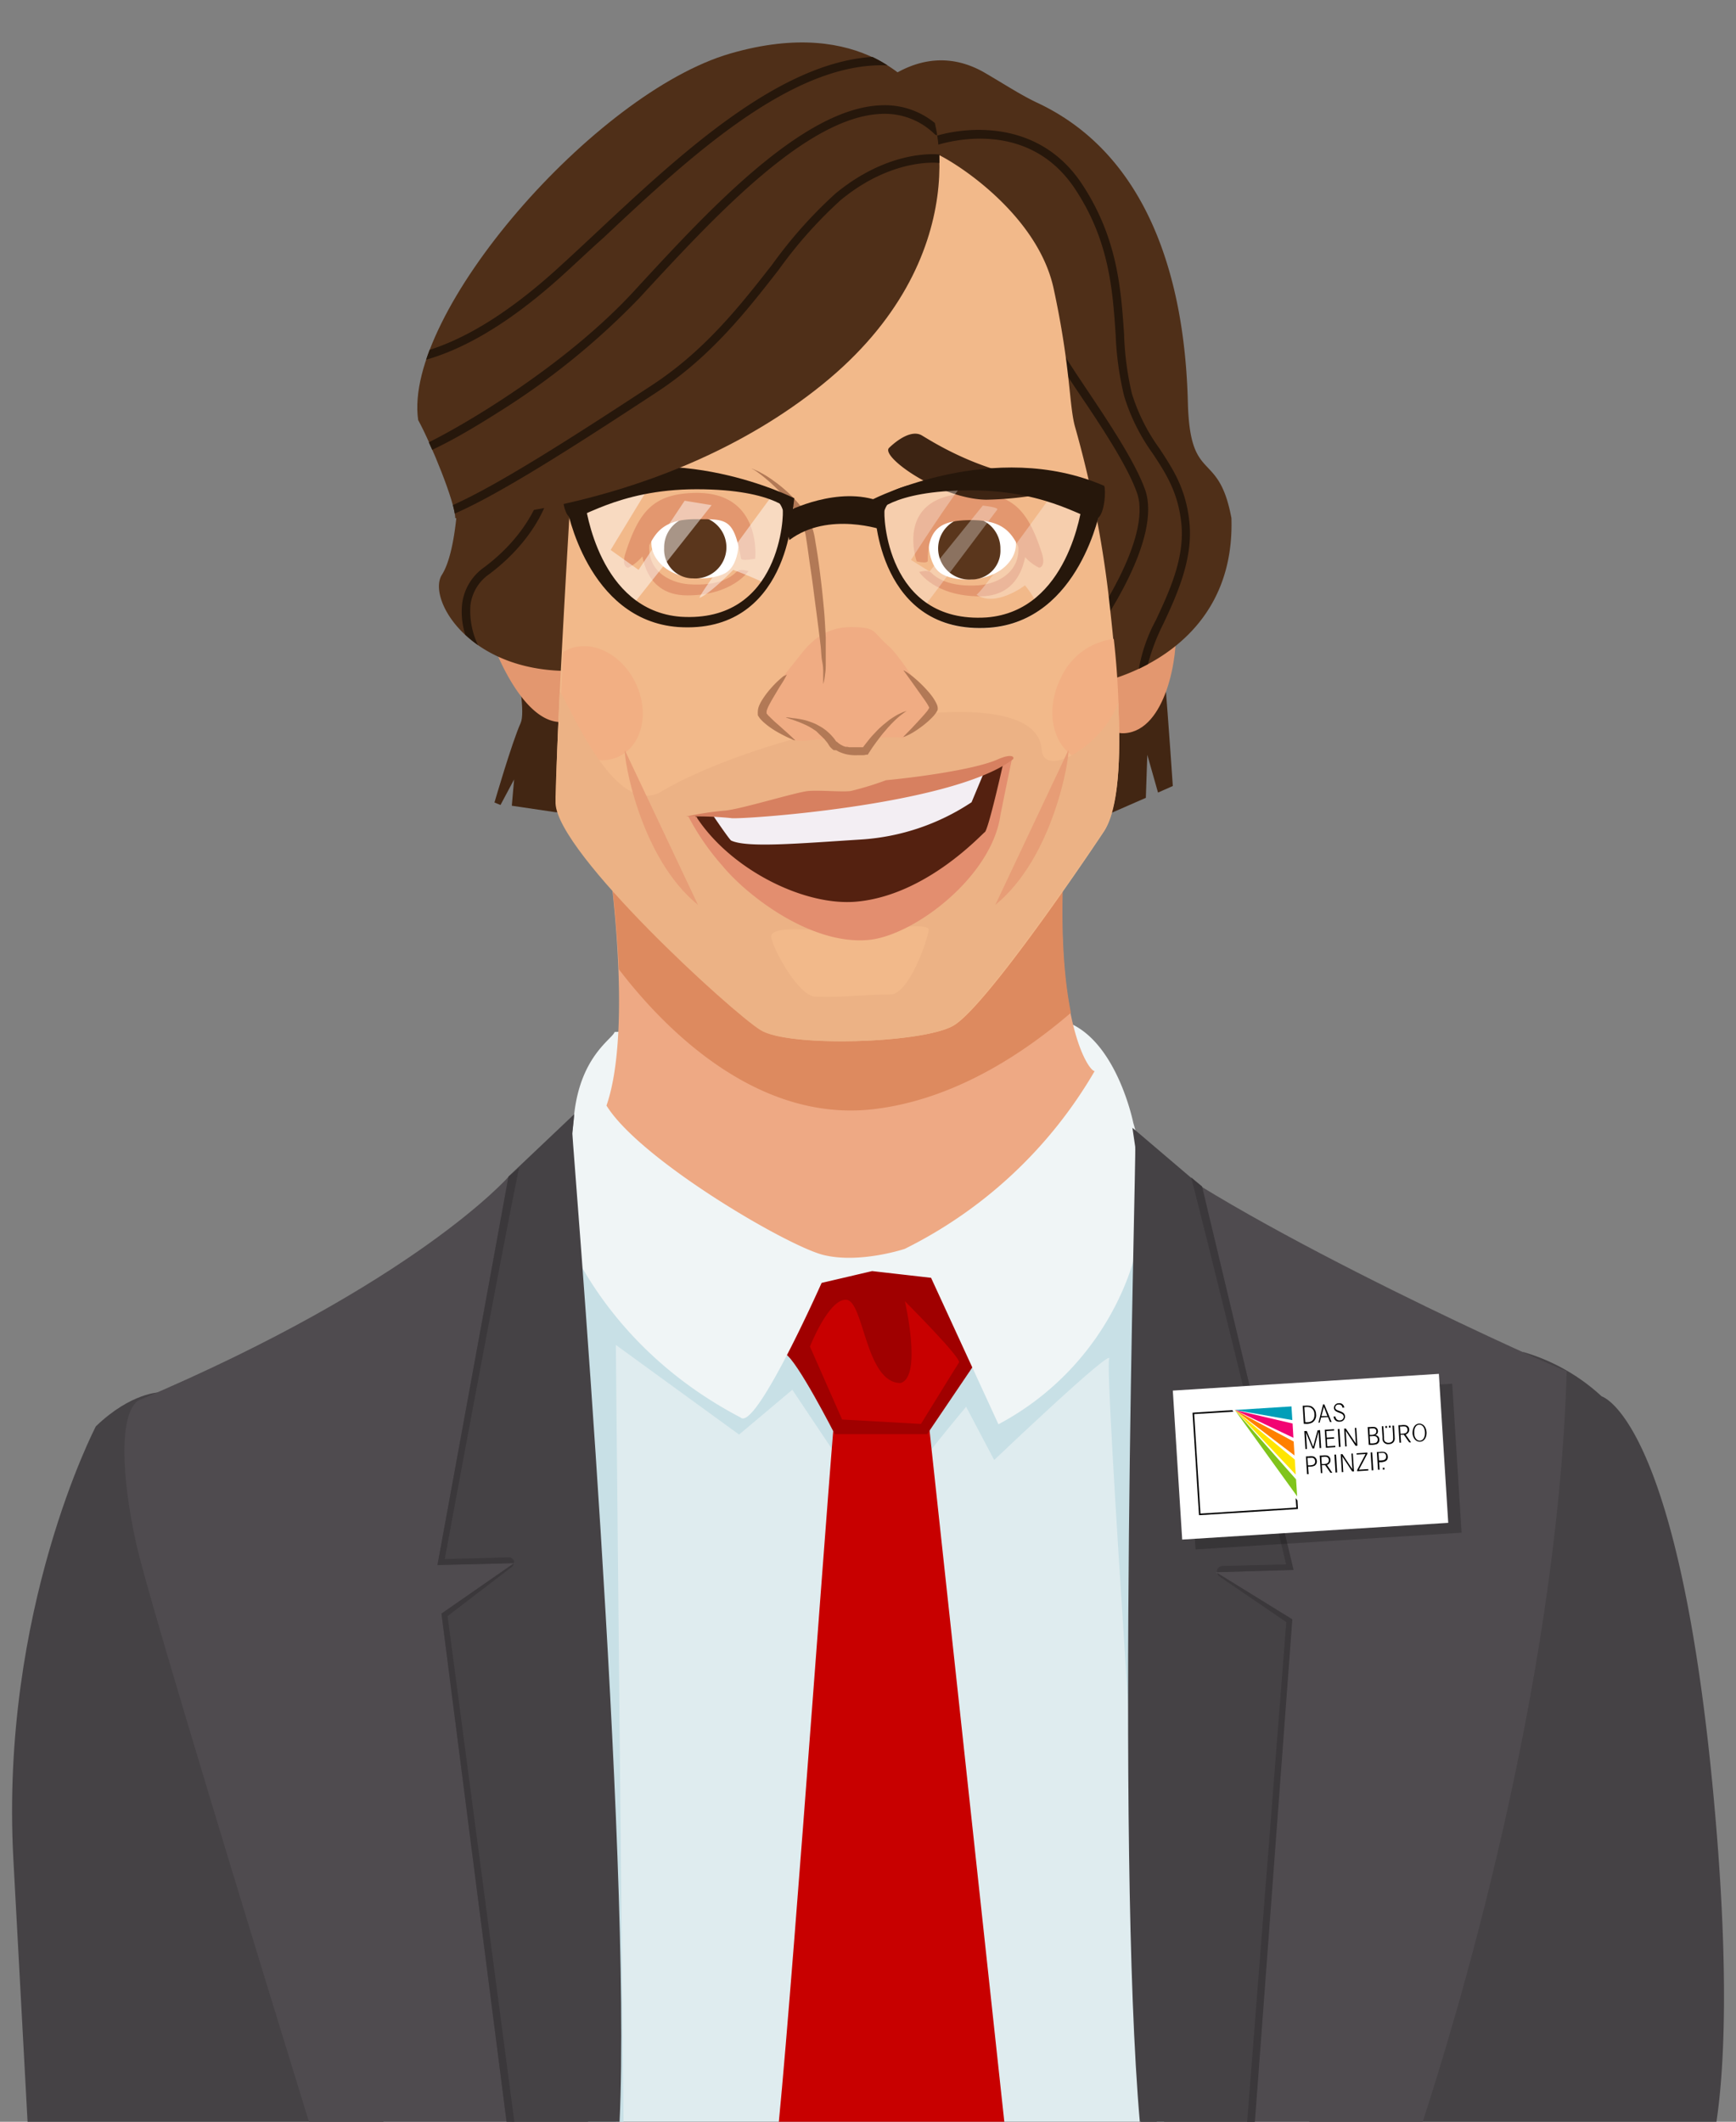 <?xml version="1.0" encoding="utf-8"?><svg xmlns="http://www.w3.org/2000/svg" xmlns:xlink="http://www.w3.org/1999/xlink" viewBox="0 0 204.09 249.45"><rect x="0" y="0" width="204.09" height="249.45" fill="#808080" stroke="none"/><defs><style>.cls-1{fill:none;}.cls-2{isolation:isolate;}.cls-3{fill:#454245;}.cls-4{fill:#4f4b4f;}.cls-5{fill:#dfecef;}.cls-6{fill:#c8e0e6;}.cls-7{fill:#c80000;}.cls-8{fill:#a00000;}.cls-9{fill:#f0f5f6;}.cls-10{fill:#eea984;}.cls-11{fill:#dd8a5f;}.cls-12{fill:#3b383b;}.cls-13{fill:#422613;}.cls-14{fill:#e3976f;}.cls-15{fill:#4f2f18;}.cls-16{fill:#26170b;}.cls-17{fill:#f2b98a;}.cls-18{fill:#f2af83;}.cls-19{fill:#ecb285;}.cls-20{fill:#f0ac83;}.cls-21{fill:#b27956;}.cls-22{fill:#fff;}.cls-23{fill:#5a361c;}.cls-24{fill:#3d2413;}.cls-25{opacity:0.47;}.cls-26{opacity:0.3;}.cls-27{fill:#e79d76;}.cls-28{fill:#542110;}.cls-29{fill:#f3eef3;}.cls-30{fill:#e38e6f;}.cls-31{fill:#d78060;}.cls-32{opacity:0.2;mix-blend-mode:multiply;}.cls-33{clip-path:url(#clip-path);}.cls-34{fill:#009eb8;}.cls-35{fill:#f20372;}.cls-36{fill:#ff8000;}.cls-37{fill:#ffe501;}.cls-38{fill:#80c41c;}</style><clipPath id="clip-path"><rect class="cls-1" x="140.41" y="165.05" width="27.59" height="12.42" transform="translate(-10.45 10.02) rotate(-3.6)"/></clipPath></defs><title>dmbp_avatar</title><g class="cls-2"><g id="Ebene_1" data-name="Ebene 1"><path class="cls-3" d="M3.24,249.45H45.1L18.8,163.69s-3.37,0-7.53,4c0,0-11.28,21.58-9.7,50.88C2.31,232.17,2.86,242.37,3.24,249.45Z"/><path class="cls-3" d="M201.79,249.45c.74-4.86,1.6-15.57-.08-35.35-4-47.33-13.41-49.93-13.41-49.93a23,23,0,0,0-9.23-5.22l-25.16,90.5Z"/><path class="cls-4" d="M36.32,249.45H167.26c3.5-10.77,15.81-50.54,16.93-88.27-.2.2-37.54-16.55-50.93-27.08-6.62-5.21-32.89-.5-33.68-.3s-39.8,4.55-39.8,4.55-10.89,12.48-43.56,26.33c-2.18,1.59-2,8.71-.2,16.83C17.44,188,30.89,231.84,36.32,249.45Z"/><path class="cls-5" d="M72.42,249.45h61.72c0-16.6,0-99.94-.3-104.6-.29-5.18-66.94-4.95-66.75-3.49C72.36,183.22,72.5,234.49,72.42,249.45Z"/><path class="cls-6" d="M73.3,249.45c-.24-24.77-.9-91.33-.9-91.33l14.49,10.54,6.26-5.27,5.28,7.9s7.9,4,8.23,3,6.92-8.9,6.92-8.9l3.3,6.26s14.17-13.5,13.51-11.86c-.54,1.34,3.91,65.46,5.61,89.69h.85l2.1-96.28-8.89-8.23-13.84,10.21-4.61-8.24-19,1.78-8,12.06L66.13,145.93l3,103.52Z"/><path class="cls-7" d="M118.07,249.45l-9.45-87.37-10.31,2.41c-.29.59-4.89,66-6.75,85Z"/><path class="cls-8" d="M92.3,159.16c1.37.69,5.84,9.45,5.84,9.45H109l7.9-11.68s-3.43-11.16-3.78-10.65-9.79,2.07-10.47,2.24-9.79-.35-10,.17-4.46,7.73-4.12,8.24S92.3,159.16,92.3,159.16Z"/><path class="cls-7" d="M108.27,167.41,99,166.89l-3.78-8.58s2.23-5.67,4.29-5.5,2.24,9.79,6.36,9.79c2.58-.69.51-9.62.51-9.62s6.7,6.7,6.36,7.21S108.27,167.41,108.27,167.41Z"/><path class="cls-9" d="M72.25,121.33c-.2.79-4,2.77-4.75,9.7,0,1.78-2,11.48-2,11.48s4.16,15.05,21.58,24.15c1.78,1.59,9.51-15.83,9.51-15.83l5.94-1.39,6.93.79,7.92,17.22A32.62,32.62,0,0,0,131.85,152a28.73,28.73,0,0,0,1.38-20s-2.37-11.88-9.9-12.27S72.25,121.33,72.25,121.33Z"/><path class="cls-10" d="M71.5,100.59s3,20.18-.2,29.39c3.94,6.38,21.24,16.5,25.49,17.56s9.57-.71,9.57-.71a53.1,53.1,0,0,0,22.33-20.9c-.71,0-4.91-6-3.56-26.26C126.17,84.9,75.16,84.2,71.5,100.59Z"/><path class="cls-11" d="M82.56,91.11l-2.7,1.06a16.36,16.36,0,0,0-7.1,5.48l-1,4.7c.3,2.35.78,6.76,1,11.61,4.84,6.34,15.9,18.2,30.14,16.42,9.09-1.13,17.09-6.23,23-11.31-.82-4.09-1.34-10.3-.73-19.4C125.9,88.81,98.57,85.57,82.56,91.11Z"/><path class="cls-3" d="M51.9,189.73l7.65,59.72H72.84c1.46-31.27-5.55-115.13-5.55-116.17L67.5,131l-7.72,7.32L51.43,184l9.11-.22Z"/><path class="cls-12" d="M60.47,249.45,52.62,190l7.55-5.78a.65.65,0,0,0,.24-.43l-8.51,5.91,7.65,59.72Z"/><path class="cls-12" d="M59.78,138.35,51.43,184l9-.22a.65.65,0,0,0,0-.24.67.67,0,0,0-.64-.45h0l-7.5.21c2.87-15.56,6.86-36.81,8.73-46Z"/><path class="cls-3" d="M134,249.45h13.49l4.4-59.07-9-5.53,9.1-.27-10.76-45.09-8.1-6.9.33,2.23C133.61,135.85,131.16,217.11,134,249.45Z"/><path class="cls-12" d="M151.22,190.71l-4.6,58.74h.91l4.4-59.07-8.82-5.45a.67.67,0,0,0,.26.42Z"/><path class="cls-12" d="M141.32,139.49l10.76,45.09-9,.26a.65.65,0,0,1,0-.24.69.69,0,0,1,.62-.49h0l7.5-.19c-3.69-15.38-8.81-36.39-11.17-45.5Z"/><path class="cls-13" d="M58.65,69.12S62.24,82.71,61.21,85s-3.08,9.35-3.08,9.35l.71.29,1.6-3-.27,3.09,5.14.76,60.26,2.31,9.14-4,.17-5.06,1.26,4.44,1.74-.77s-1.79-26.92-2.56-26.92S58.65,69.12,58.65,69.12Z"/><path class="cls-14" d="M57.31,73.6c0,.82,3.52,10.93,8.35,11.28s3.52-12.7,3.52-12.7-12.34-3.52-12.46-3.05A37.37,37.37,0,0,0,57.31,73.6Z"/><path class="cls-14" d="M138.2,73.48c.35,3.64-1.13,12.37-5.95,12.72S129,75.59,129,75.59Z"/><path class="cls-15" d="M54,53.48c0,3.85-.26,11.28-2.05,14.1s3.33,11.8,15.9,11.28,59.74,1.54,60.51,1.54,16.93-3.08,16.41-19.49c-1.53-8.2-4.87-3.84-5.12-13.59-.23-8.73-2-27.9-17.73-35.25-1.83-.86-3.68-2.07-6.07-3.47-4.54-2.67-8.7-1.41-11.84.87A39.66,39.66,0,0,1,96.6,14L60.18,38.09S54,49.89,54,53.48Z"/><path class="cls-16" d="M139.84,61.51c-.38-4-1.91-6.31-3.53-8.78a22.22,22.22,0,0,1-3.24-6.45,35.11,35.11,0,0,1-.92-7c-.36-5.29-.77-11.27-4.9-17.57-6.17-9.42-17.43-5.9-18.29-5.3a.54.54,0,0,0-.15.72.47.47,0,0,0,.68.15c.1-.06,10.91-4.19,16.94,5,4,6.07,4.38,11.91,4.73,17.06a36.1,36.1,0,0,0,1,7.23,23,23,0,0,0,3.36,6.75c1.55,2.35,3,4.57,3.37,8.3.38,4-1.39,7.85-3,11.29a18.67,18.67,0,0,0-2,5.72l1.06-.54a24.54,24.54,0,0,1,1.81-4.74C138.34,70,140.25,65.77,139.84,61.51Z"/><path class="cls-16" d="M128.21,75.35l-.8-.58c.84-1.16,8.15-11.44,6.25-16.85-1.12-3.18-4.31-8-6.88-11.78-2.16-3.22-3.38-5.08-3.52-5.9l1-.16c.11.64,1.77,3.12,3.37,5.51,2.6,3.88,5.83,8.7,7,12C136.62,63.35,129.63,73.39,128.21,75.35Z"/><path class="cls-16" d="M63.77,56.26c.37.75-1,6.08-6.88,10.46A6.16,6.16,0,0,0,54.33,71a8.86,8.86,0,0,0,.37,3.62,14.29,14.29,0,0,0,1.49,1.22,9.34,9.34,0,0,1-.88-4.71,5.19,5.19,0,0,1,2.18-3.61c6.15-4.59,7.84-10.35,7.16-11.69Z"/><path class="cls-17" d="M109.25,17.77c1.28.12,12.57,6.67,14.62,16.16s1.79,13.85,2.56,16.41a127.25,127.25,0,0,1,3.85,19.23c1,8.72,2.56,23.59-.51,28.21s-14.11,20.77-17.7,22.82-19.23,2.56-22.56.51S65.66,100.34,65.4,94.44,67.71,48,68,43.42,69.76,14.18,109.25,17.77Z"/><path class="cls-18" d="M66.61,76.44a2.3,2.3,0,0,0-.4.23c-.19,3.74-.36,7.24-.47,10,1.89,2.37,4.79,3.38,7.08,2.24,2.74-1.36,3.57-5.26,1.85-8.72S69.35,75.08,66.61,76.44Z"/><path class="cls-18" d="M130.94,75.12a7.88,7.88,0,0,0-6.24,4.62c-1.87,3.76-1,8,2,9.48a5.49,5.49,0,0,0,4.79-.1A95.61,95.61,0,0,0,130.94,75.12Z"/><path class="cls-19" d="M131.46,82.61c-1.76,5-8.73,9.07-9,5.51-.63-9.25-33-2.2-45,5.11-5.19,2.39-10-9.21-11.66-12-.15,3.78-.54,12-.49,13.22.26,5.9,20.77,24.62,24.11,26.67s19,1.54,22.56-.51,14.62-18.21,17.7-22.82C131.55,95.1,131.78,89,131.46,82.61Z"/><path class="cls-20" d="M100.14,73.73c-1.15,0-3.54.1-5.83,3-3.81,4.85-5.46,6.46-4.66,7.15A28,28,0,0,0,93.4,87c.88.37,3.8-.42,4.18,0s3.08,2.38,5,0c.65-.5,3.68-.27,3.68-.27s3.72-3.11,3-4.11-3.32-5.35-4.8-6.67C102.4,74.11,103.06,73.78,100.14,73.73Z"/><path class="cls-21" d="M88.36,55.1s.11,0,.3.1l.36.16a4.14,4.14,0,0,1,.46.24,11.35,11.35,0,0,1,1.21.74l.7.51c.24.19.5.39.75.61A14.21,14.21,0,0,1,93.7,59a9.8,9.8,0,0,1,1.4,2.06,8.62,8.62,0,0,1,.75,2.57c.15.87.29,1.75.41,2.63s.23,1.76.33,2.63.18,1.73.26,2.56.13,1.64.17,2.4L97.08,75q0,.54,0,1c0,.66,0,1.28,0,1.82s0,1-.08,1.41a6.92,6.92,0,0,1-.14.9l-.08.31,0-.32c0-.2,0-.51,0-.89s0-.86-.11-1.4-.12-1.14-.18-1.8c-.16-1.31-.35-2.85-.57-4.5-.11-.82-.22-1.67-.33-2.53s-.24-1.74-.37-2.62-.24-1.75-.37-2.6c-.07-.43-.12-.88-.22-1.24l-.06-.29c0-.1-.07-.19-.1-.28s-.12-.38-.21-.55a11.33,11.33,0,0,0-1.19-2c-.23-.29-.45-.58-.69-.84s-.46-.52-.68-.75c-.46-.47-.9-.89-1.3-1.24s-.77-.65-1.08-.88a7.91,7.91,0,0,0-.74-.51C88.47,55.14,88.36,55.11,88.36,55.1Z"/><path class="cls-21" d="M92.51,79.31l-.22.42c-.15.26-.36.62-.62,1l-.87,1.46c-.15.26-.3.54-.44.81a4.34,4.34,0,0,0-.17.4,1,1,0,0,0-.07.31h0c0-.12,0,0,0-.05h0v0l0,.06s0,.09,0,.1l0,0a.21.21,0,0,1,0,.06l.07.08.14.17.66.64.67.59.6.54c.38.33.69.62.9.82l.34.33s-.17,0-.44-.16a11.25,11.25,0,0,1-1.12-.53,11.14,11.14,0,0,1-1.5-.91,9,9,0,0,1-.79-.65l-.19-.2-.1-.11-.11-.15-.1-.15a.66.66,0,0,1-.06-.12l0-.06v0h0l0-.07a2.24,2.24,0,0,1,0-.24,1.94,1.94,0,0,1,.13-.67,4.85,4.85,0,0,1,.24-.51,9.63,9.63,0,0,1,.56-.85,12.54,12.54,0,0,1,1.15-1.33c.36-.36.69-.64.92-.83Z"/><path class="cls-21" d="M92.37,84.33c.27,0,.55.06.82.1a7.53,7.53,0,0,1,.83.11,7.68,7.68,0,0,1,.83.19c.27.09.54.18.81.29s.26.12.39.18l.39.22a3.73,3.73,0,0,1,.37.23l.35.26.33.3a3.11,3.11,0,0,1,.31.32c.1.11.2.22.29.34l.26.36,0-.06.14.13.16.13.17.11.19.1a1.63,1.63,0,0,0,.19.09l.2.07.21,0,.21.05.45,0h.45l.46,0,.22,0,.21,0-.29.2c.17-.25.35-.48.53-.71s.36-.46.55-.68.4-.43.6-.65.41-.41.63-.61.22-.19.33-.28l.34-.28c.12-.09.23-.19.35-.27l.36-.24.38-.23a3.6,3.6,0,0,1,.39-.2c.14-.06.26-.13.4-.18l.41-.14-.35.25a13,13,0,0,0-.67.53l-.31.28c-.2.2-.4.39-.59.6s-.2.2-.29.31l-.27.32c-.18.21-.37.43-.54.65l-.51.67-.49.68-.45.69-.1.17-.19,0-.28.06-.27,0-.54,0a5.05,5.05,0,0,1-1.09-.08l-.27-.06-.27-.08-.27-.1-.26-.11-.26-.15L98,88.19a3.24,3.24,0,0,1-.43-.4l0,0,0,0-.21-.32a1.66,1.66,0,0,0-.23-.31c-.08-.09-.15-.2-.24-.29l-.27-.27-.28-.26L96,86a2.57,2.57,0,0,0-.32-.22,3.7,3.7,0,0,0-.33-.21,5.83,5.83,0,0,0-.7-.37c-.25-.11-.49-.22-.75-.32l-.77-.28A5.24,5.24,0,0,1,92.37,84.33Z"/><path class="cls-21" d="M106,86.76l.1-.07c.07,0,.15-.13.26-.23l.86-.88c.34-.37.75-.8,1.17-1.27.21-.23.42-.47.61-.71l.13-.18c0-.06.06-.11.1-.16v0h0s0,0,0,0v0s0,0,0,0a.84.84,0,0,1,0-.1,6.73,6.73,0,0,0-.47-.78l-.56-.79-1-1.41-.72-1-.21-.28-.07-.06h0s0,0,0,0l.09,0,.31.18a9.45,9.45,0,0,1,1,.77,14.53,14.53,0,0,1,1.28,1.24c.22.24.44.49.65.77a5.15,5.15,0,0,1,.6,1,1.42,1.42,0,0,1,.11.39.9.9,0,0,1,0,.17v0s0,.08,0,.05h0v0l0,0c0,.07-.06.15-.09.21a1.78,1.78,0,0,1-.17.27l-.18.23a8.46,8.46,0,0,1-.74.73c-.24.21-.49.41-.73.59s-.47.34-.69.48a6.9,6.9,0,0,1-1.12.61,1.4,1.4,0,0,1-.34.12Z"/><path class="cls-22" d="M109.18,62.68c0,.16-.35,3.79,1.64,4.85,1.79,1,6.25,1,8.07-1.78s-1.22-6.16-3.86-6C114.37,59.79,109.34,61.29,109.18,62.68Z"/><path class="cls-23" d="M117.61,64.55a3.38,3.38,0,0,1-3.4,3.58,3.66,3.66,0,1,1,3.4-3.58Z"/><path class="cls-14" d="M107.77,66s-2.83-8,6.58-8c4.78,0,6.52,2.1,8.11,6.95.56,1.72-.29,1.8-.29,1.8A5.53,5.53,0,0,1,120.11,65c-1-1.88-1.64-3.85-5.9-3.85-3.62,0-5.14.94-5.14,4.77C109.07,66.32,107.77,66,107.77,66Z"/><path class="cls-14" d="M108.06,67.24c.19,0,1-.34,1.48.15s2,1.67,5.54,1.42c2.29-.17,5.51-1.75,4.44-5.72.2-.25,1.49,0,1.29.54s0,6.48-5.59,6.48C109.88,70.11,108.06,67.24,108.06,67.24Z"/><path class="cls-22" d="M86.84,62.57c0,.16.35,3.79-1.64,4.85-1.79.94-6.25,1-8.07-1.79s1.22-6.16,3.86-6C81.65,59.68,86.68,61.18,86.84,62.57Z"/><path class="cls-23" d="M78.08,64.44A3.38,3.38,0,0,0,81.48,68a3.66,3.66,0,1,0-3.4-3.58Z"/><path class="cls-14" d="M88.78,65.69s.87-7.91-7.11-7.74c-4.78.11-6.52,2.1-8.11,7-.57,1.72.29,1.81.29,1.81a5.5,5.5,0,0,0,2.06-1.87c1-1.87,1.64-3.85,5.9-3.85,3.62,0,4.45-.15,5.31,4.62C87.12,66,88.78,65.69,88.78,65.69Z"/><path class="cls-14" d="M88,67.13c-.2,0-1-.35-1.48.15s-2,1.67-5.55,1.41c-2.28-.16-5.5-1.75-4.44-5.71-.19-.25-1.48,0-1.28.54S75.16,70,80.8,70C86.13,70,88,67.13,88,67.13Z"/><path class="cls-24" d="M104.5,52.68s2.34-2.41,3.89-1.48,8.25,5.21,16.42,5.29c.86.23,2.26.47,2.26.47a40.06,40.06,0,0,1-11.13,1.79C110.57,58.67,103.57,53.77,104.5,52.68Z"/><g class="cls-25"><path class="cls-22" d="M82.27,70.28C83.58,69.72,86.2,67,86.2,67s2.06.75,3.74,1.58a13.17,13.17,0,0,0,2-4.76,20.62,20.62,0,0,0,.66-5s-.67-.27-1.77-.64C86.85,63.61,81.87,70.34,82.27,70.28Z"/></g><g class="cls-25"><path class="cls-22" d="M83.66,59.39l-3.17-.52L75.07,67l-3.28-2.34s2.71-4.47,4.82-7.93c-4.81.85-8.74,2.73-8.74,3.44A17.65,17.65,0,0,0,74.48,71Z"/></g><path class="cls-16" d="M68.77,59c.09.68,1.67,12.75,11.24,13.51,11.87.77,12.17-12.25,12-12.62-1-2.9-6.43-3.48-10-3.56,3.92,0,10,.28,11.11,3.39.15.4-.45,14.88-13.41,14C69,72.9,66.63,59.62,66.63,59.62Z"/><path class="cls-16" d="M68.77,59v0s8.37-2.52,11-2.62c.56,0,1.39,0,2.37,0-1.08,0-2,.06-2.62.08C77.49,56.46,71.88,58.05,68.77,59Z"/><path class="cls-16" d="M93.38,58.58S79.17,51.37,66.21,57c-.21.42-.1,3.35.84,3.87s5.33-3.35,14.84-3.35,11.28,2.83,11.28,2.83Z"/><path class="cls-16" d="M92.5,60.16S98.56,57,103.58,59c0,.2.31,3.34.31,3.34s-6.48-2.3-11.08,1.15C92.71,63.6,92.5,60.16,92.5,60.16Z"/><g class="cls-26"><path class="cls-22" d="M123.79,58c-1.81,2.52-8.72,12.08-9,11.91,2.24,1.56,5.71-1.09,5.71-1.09s1.43,1.7,1.16,2.18c-5.58,4.41-12.86.13-12.86.13l8.44-11.22c.2-.27-1.7-.47-1.7-.47l-6.26,7.75-2.18-1.36s5-7.81,6.49-9.38c-3.51,0-8.91.33-9.94,3.11-.15.41-.38,15.13,12.58,14.3C127,73,129.39,59.74,129.39,59.74S126.75,58.84,123.79,58Z"/></g><path class="cls-16" d="M127.25,59.09c-.09.67-1.67,12.74-11.25,13.5-11.86.78-12.17-12.24-12-12.62,1-2.9,6.42-3.48,10-3.55-3.92-.06-10,.27-11.11,3.38-.15.41.45,14.88,13.41,14C127,73,129.39,59.74,129.39,59.74Z"/><path class="cls-16" d="M127.25,59.09v0s-8.38-2.53-11-2.62c-.56,0-1.4,0-2.37,0,1.08,0,2,0,2.61.08C118.53,56.57,124.14,58.16,127.25,59.09Z"/><path class="cls-16" d="M102.64,58.69s14.21-7.21,27.17-1.57c.21.42.1,3.35-.84,3.87s-5.33-3.34-14.84-3.34-11.29,2.82-11.29,2.82Z"/><path class="cls-15" d="M108.39,11.17c-.69-.43-6.67-9.49-22.56-4.87S47.36,36.81,49.16,49.38c1.54,2.82,4.36,9.74,4.36,11.53.51.26,24.61-.76,43.08-15.64S110.44,12.45,108.39,11.17Z"/><path class="cls-16" d="M110.44,19.16c0-.34,0-.68,0-1-1.1-.1-6.29-.27-12.19,4.57a52.74,52.74,0,0,0-7.44,8.34C87.11,35.8,82.94,41.16,76.7,45.25,67.38,51.36,58.59,57,53.24,59.38c.1.37.17.7.22,1,5.45-2.37,14.35-8.1,23.78-14.29,6.37-4.18,10.6-9.61,14.32-14.39a51.79,51.79,0,0,1,7.28-8.18C104.76,18.64,110,19.11,110.44,19.16Z"/><path class="cls-16" d="M109.9,14.46a9.27,9.27,0,0,0-6.34-2.08c-9.17.34-20.24,12.33-28.32,21.08l-.77.84C66.42,43,54.69,49.89,50.41,52c.13.29.27.59.4.89l1.11-.55c2-1,4.3-2.37,6.6-3.83A86.67,86.67,0,0,0,75.2,35l.77-.84c8-8.63,18.87-20.44,27.63-20.77a8.38,8.38,0,0,1,6.28,2.38.48.48,0,0,0,.3.13C110.1,15.36,110,14.89,109.9,14.46Z"/><path class="cls-16" d="M104.34,7.69a14.8,14.8,0,0,0-1.78-1C91.45,7.39,79.8,18.28,70.23,27.23c-1.73,1.62-3.36,3.14-4.94,4.57-6.48,5.84-11.4,8.25-14.78,9.33-.15.39-.28.77-.41,1.16,3.5-1,8.77-3.38,15.85-9.76,1.59-1.43,3.22-3,5-4.58C80.87,18.64,93.11,7.2,104.34,7.69Z"/><path class="cls-27" d="M73.46,88.2c-.14.86,1.72,12.6,8.6,18.19Z"/><path class="cls-27" d="M125.6,88.2c.15.86-1.72,12.6-8.59,18.19Z"/><path class="cls-17" d="M100.36,109.8c-2.21-.12-10.17-1.42-9.68.48s3.31,6.83,5.15,6.89c3.67.12,5.26-.24,8.82-.24,2.21,0,4.41-6.42,4.53-7.6S100.36,109.8,100.36,109.8Z"/><path class="cls-28" d="M81.76,95.86c-.23.44,3.14,5.61,4,6.16s10.23,6.23,14.86,5.51,10.22-2.91,12.88-6.09,4.36-6.4,4.33-8.21a21,21,0,0,1,.41-3.86s-6.35,2-7.56,2.51-1.48.61-1.48.61l-10,2.11S86,95.8,85.69,95.91,81.76,95.86,81.76,95.86Z"/><path class="cls-29" d="M114.22,94.32a26.5,26.5,0,0,1-13,4.38c-7.42.47-13.39,1-15.27.12-.3-.24-2.3-3.21-2.3-3.21s16.87-1.78,17.16-1.72,15-3.38,15-3.38Z"/><path class="cls-30" d="M100.76,106c-6.1.59-14.75-3.68-18.83-9.86.29-.15-1-.14-1-.14a29.3,29.3,0,0,0,4,5.79c2.86,3.48,10.38,9.33,17.15,8.72,5.36-.48,14.5-7.42,15.53-14.66.57-2.88,1.38-6.73,1.38-6.73l-1,.42s-1.78,8-2.21,8.29S108.94,105.22,100.76,106Z"/><path class="cls-31" d="M80.65,96a41.21,41.21,0,0,1,5.27.18c.47.24,25.82-1.4,33.11-6.87.29-.16.17-.88-1.8,0-2.52,1.09-8.71,2-13.07,2.42A35.25,35.25,0,0,1,100,93c-1.06.13-3.62-.12-5,0s-8.08,2.2-9.87,2.31A37.56,37.56,0,0,0,80.65,96Z"/><rect class="cls-32" x="139.97" y="163.65" width="31.34" height="17.55" transform="translate(-10.52 10.11) rotate(-3.6)"/><rect class="cls-22" x="138.4" y="162.49" width="31.34" height="17.55" transform="translate(-10.45 10.01) rotate(-3.6)"/><g class="cls-33"><polygon class="cls-34" points="145.17 165.77 151.83 165.35 151.93 166.96 145.17 165.77"/><polygon class="cls-35" points="145.17 165.77 151.96 167.36 152.06 169.04 145.17 165.77"/><polygon class="cls-36" points="145.17 165.77 152.09 169.48 152.19 171.12 145.17 165.77"/><polygon class="cls-37" points="145.17 165.77 152.22 171.6 152.33 173.37 145.17 165.77"/><polygon class="cls-38" points="145.17 165.77 152.37 173.93 152.5 175.93 145.17 165.77"/><polygon points="152.32 176.13 152.4 177.24 141.13 177.95 140.39 166.25 145 165.97 144.87 165.79 140.2 166.09 140.96 178.14 152.59 177.41 152.53 176.4 152.32 176.13"/><g class="cls-33"><path d="M153.15,165.27h.27a2.07,2.07,0,0,1,.42,0,1,1,0,0,1,.35.08,1.06,1.06,0,0,1,.53.9,1,1,0,0,1-.45,1,1.47,1.47,0,0,1-.73.15l-.26,0Zm.3,1.94h.26a.87.87,0,0,0,.5-.14.8.8,0,0,0,.2-.21,1,1,0,0,0,.11-.59.83.83,0,0,0-.46-.79,1.22,1.22,0,0,0-.62-.05h-.1Z"/><path d="M155.55,165.11h.14l.86,2.07h-.19l-.24-.58-.81.05-.17.61H155Zm-.2,1.38.71,0-.42-1.09Z"/><path d="M158,165.49h-.18a.39.39,0,0,0-.45-.36.36.36,0,0,0-.39.37c0,.14.1.24.3.32l.24.09c.3.12.42.19.5.31a.51.51,0,0,1,.1.29.59.59,0,0,1-.62.63.62.62,0,0,1-.71-.61H157a.46.46,0,0,0,.52.46.43.43,0,0,0,.45-.44.4.4,0,0,0-.14-.27,1.18,1.18,0,0,0-.33-.17,2,2,0,0,1-.5-.23.47.47,0,0,1-.17-.35.54.54,0,0,1,.56-.55.55.55,0,0,1,.64.51"/><polygon points="153.34 168.25 153.63 168.24 154.38 170.1 154.9 168.16 155.19 168.14 155.32 170.24 155.14 170.25 155.02 168.31 154.49 170.29 154.31 170.3 153.53 168.41 153.65 170.35 153.47 170.36 153.34 168.25"/><polygon points="155.98 169.03 156.84 168.97 156.85 169.13 155.99 169.19 156.04 170.04 156.98 169.98 156.99 170.14 155.88 170.21 155.74 168.1 156.84 168.03 156.85 168.19 155.93 168.25 155.98 169.03"/><rect x="157.35" y="168" width="0.19" height="2.11" transform="translate(-10.31 10.22) rotate(-3.6)"/><polygon points="158.02 167.96 158.22 167.95 159.4 169.72 159.28 167.88 159.45 167.87 159.58 169.97 159.37 169.99 158.21 168.22 158.32 170.05 158.15 170.06 158.02 167.96"/><path d="M160.79,167.78l.32,0a1.89,1.89,0,0,1,.53,0,.47.47,0,0,1,.35.45.45.45,0,0,1-.32.49.51.51,0,0,1,.49.51.53.53,0,0,1-.3.55,2,2,0,0,1-.62.09l-.32,0Zm.23.92h.21a.87.87,0,0,0,.43-.11.39.39,0,0,0,.15-.33.34.34,0,0,0-.24-.32,1.15,1.15,0,0,0-.4,0H161Zm.07,1h.22a1.29,1.29,0,0,0,.48-.09.43.43,0,0,0-.12-.76,1.22,1.22,0,0,0-.42,0l-.22,0Z"/><path d="M162.45,167.68h.18l.08,1.25v.16c0,.24.06.36.17.43a.57.57,0,0,0,.4.1.55.55,0,0,0,.38-.15c.1-.1.13-.21.12-.45v-.16l-.08-1.25h.18l.08,1.25V169a.71.71,0,0,1-.11.52.68.68,0,0,1-.56.26.65.65,0,0,1-.7-.35.86.86,0,0,1-.06-.34v-.15Z"/><path d="M164.4,167.56l.32,0a1.48,1.48,0,0,1,.56,0,.52.52,0,0,1,.39.5.58.58,0,0,1-.42.59l.64.93h-.22l-.63-.9-.39,0,.06.93h-.18Zm.24,1h.15a1.35,1.35,0,0,0,.45-.07.39.39,0,0,0,.23-.41.38.38,0,0,0-.24-.36,1.55,1.55,0,0,0-.49,0h-.15Z"/><path d="M166.06,168.51c0-.64.28-1.11.76-1.14s.85.4.89,1-.27,1.1-.75,1.13-.86-.39-.9-1m.2,0c0,.54.32.91.69.88s.6-.42.57-1-.32-.91-.69-.89-.6.43-.57,1"/><path d="M153.53,171.23l.3,0a1.81,1.81,0,0,1,.57,0,.59.59,0,0,1,.41.54.57.57,0,0,1-.27.55,1.34,1.34,0,0,1-.59.11h-.16l.06.88-.19,0Zm.24,1.05h.16a1.4,1.4,0,0,0,.39-.05.38.38,0,0,0,.29-.43.42.42,0,0,0-.26-.4,1.35,1.35,0,0,0-.37,0h-.27Z"/><path d="M155.15,171.13l.31,0a1.54,1.54,0,0,1,.57,0,.52.52,0,0,1,.38.5.57.57,0,0,1-.41.6l.63.92h-.22l-.62-.89-.39,0,.06.93h-.18Zm.24,1h.14a1.18,1.18,0,0,0,.46-.07.39.39,0,0,0,.23-.41.36.36,0,0,0-.24-.35,1.1,1.1,0,0,0-.49,0h-.15Z"/><rect x="156.95" y="171.01" width="0.19" height="2.11" transform="translate(-10.5 10.2) rotate(-3.6)"/><polygon points="157.62 170.97 157.82 170.96 158.99 172.74 158.88 170.9 159.04 170.88 159.18 172.99 158.97 173 157.81 171.24 157.92 173.07 157.75 173.08 157.62 170.97"/><polygon points="159.48 170.86 160.75 170.78 160.76 170.9 159.76 172.79 160.86 172.72 160.87 172.88 159.56 172.97 159.55 172.83 160.54 170.95 159.49 171.01 159.48 170.86"/><rect x="161.2" y="170.75" width="0.19" height="2.11" transform="translate(-10.47 10.47) rotate(-3.6)"/><path d="M161.87,170.71l.3,0a1.6,1.6,0,0,1,.58,0,.55.55,0,0,1,.4.54.52.52,0,0,1-.27.54,1.38,1.38,0,0,1-.59.12h-.15l.05.88H162Zm.25,1h.16a1.47,1.47,0,0,0,.39-.05.38.38,0,0,0,.28-.44.42.42,0,0,0-.26-.4,1.34,1.34,0,0,0-.37,0h-.26Z"/><rect x="162.87" y="167.65" width="0.19" height="0.22" transform="translate(-10.21 10.57) rotate(-3.6)"/><rect x="162.57" y="172.55" width="0.19" height="0.22" transform="translate(-10.52 10.56) rotate(-3.6)"/><rect x="163.29" y="167.62" width="0.19" height="0.22" transform="translate(-10.21 10.59) rotate(-3.6)"/></g></g></g></g></svg>